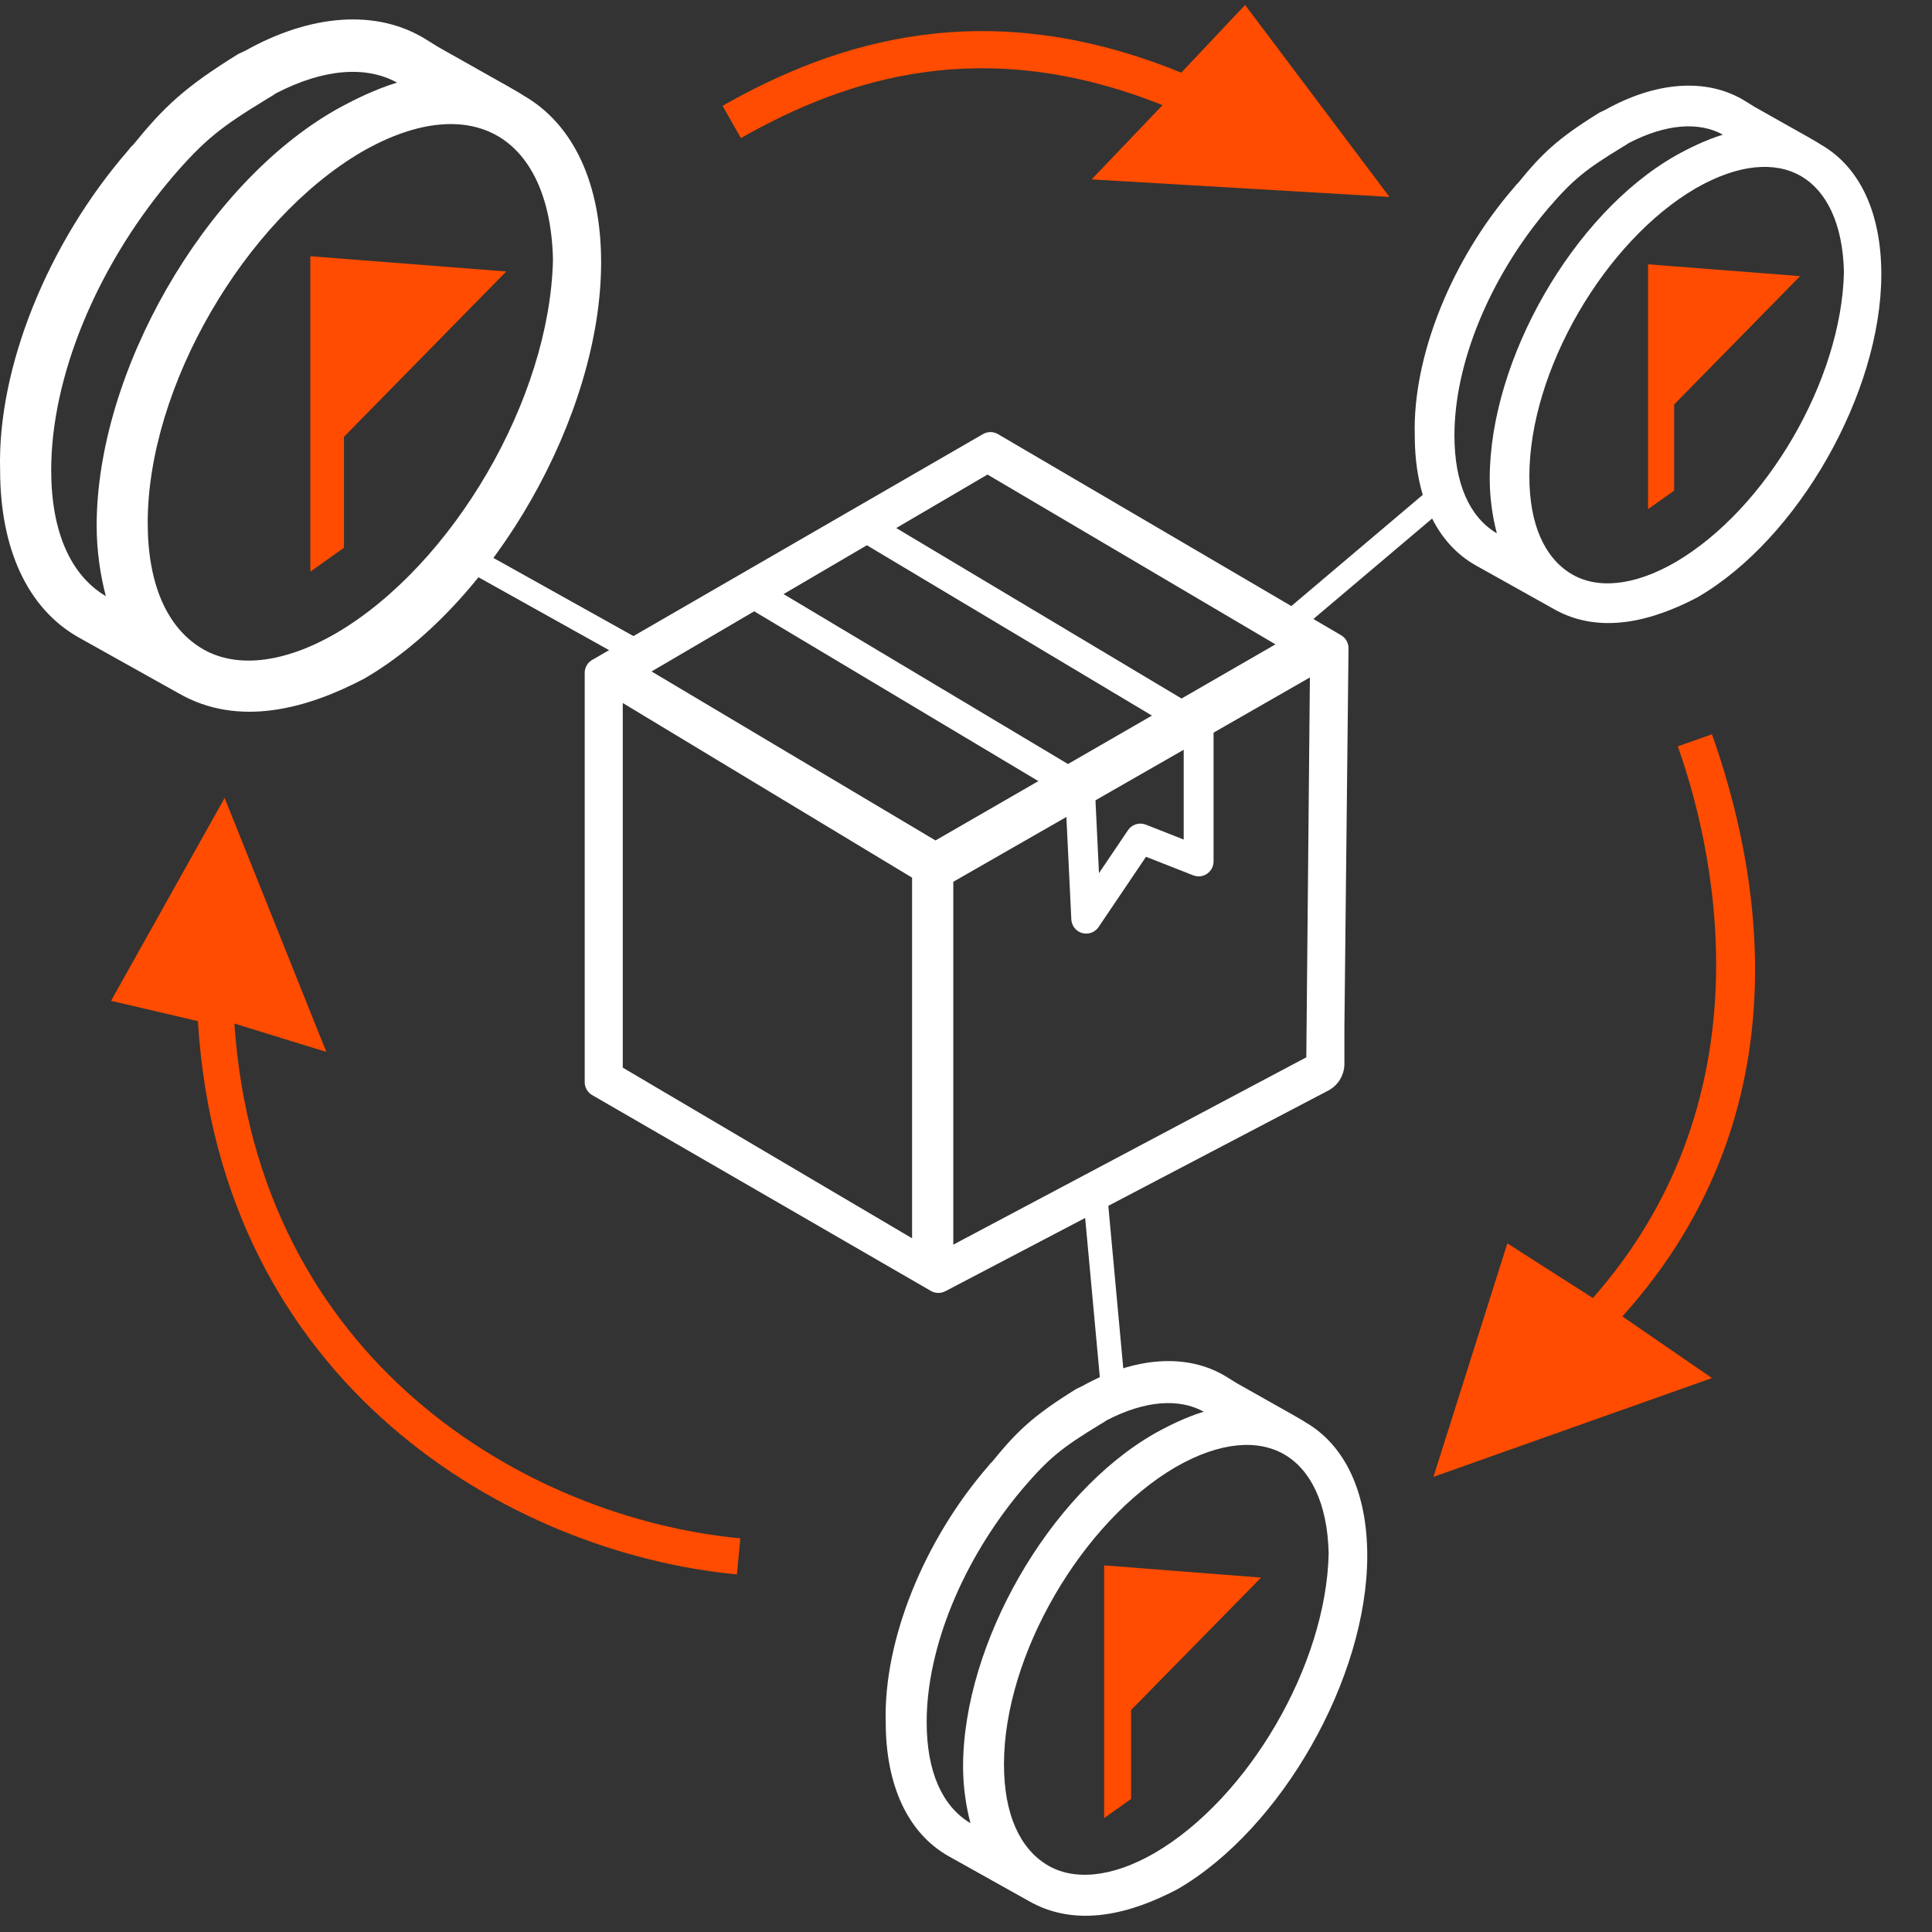 <svg width="64" height="64" viewBox="0 0 64 64" fill="none" xmlns="http://www.w3.org/2000/svg">
<rect x="0" y="0" width="64" height="64" fill="#333333" stroke="none"/>
<g clip-path="url(#clip0_1525_1069)">
<path fill-rule="evenodd" clip-rule="evenodd" d="M28.225 16.913C28.38 16.823 28.572 16.825 28.726 16.917L39.96 23.629C40.109 23.718 40.201 23.879 40.201 24.053V28.536C40.201 28.7 40.12 28.852 39.985 28.945C39.85 29.037 39.678 29.056 39.526 28.996L37.963 28.382L36.392 30.709C36.273 30.886 36.054 30.966 35.849 30.909C35.644 30.851 35.499 30.669 35.489 30.456L35.294 26.411L24.46 19.938C24.309 19.848 24.218 19.685 24.219 19.51C24.22 19.335 24.314 19.173 24.466 19.085L28.225 16.913ZM25.689 19.52L36.029 25.698C36.171 25.783 36.261 25.933 36.269 26.099L36.405 28.924L37.366 27.501C37.495 27.309 37.741 27.233 37.956 27.317L39.212 27.811V24.334L28.468 17.914L25.689 19.52Z" fill="white"/>
<path fill-rule="evenodd" clip-rule="evenodd" d="M32.562 14.38C32.716 14.291 32.906 14.291 33.059 14.381L44.427 21.044C44.582 21.135 44.675 21.303 44.671 21.482L44.535 34.038V35.241C44.535 35.613 44.328 35.954 43.999 36.127L31.322 42.77C31.17 42.852 30.987 42.85 30.838 42.764L19.616 36.276C19.463 36.188 19.369 36.025 19.369 35.848V22.289C19.369 22.112 19.463 21.949 19.616 21.861L32.562 14.38ZM43.273 35.025L43.392 22.441L31.579 29.21L31.579 41.231L43.273 35.025ZM20.63 23.288L30.214 29.074L30.214 41.02L20.63 35.367L20.63 23.288ZM30.989 27.841L42.251 21.345L32.712 15.72L21.584 22.243L30.989 27.841Z" fill="white"/>
<path fill-rule="evenodd" clip-rule="evenodd" d="M36.496 46.305L35.912 39.961L36.709 39.887L37.293 46.232L36.496 46.305Z" fill="white"/>
<path fill-rule="evenodd" clip-rule="evenodd" d="M48.005 16.7L42.965 20.964L42.449 20.354L47.489 16.089L48.005 16.7Z" fill="white"/>
<path fill-rule="evenodd" clip-rule="evenodd" d="M20.983 21.987L15.438 18.893L15.828 18.194L21.372 21.288L20.983 21.987Z" fill="white"/>
<path fill-rule="evenodd" clip-rule="evenodd" d="M35.67 46.001C35.741 45.966 35.803 45.937 35.857 45.913C37.566 44.956 39.327 44.794 40.653 45.623L40.938 45.801L41.043 45.861C41.297 46.006 41.641 46.199 41.981 46.39L41.981 46.39C42.282 46.558 42.579 46.725 42.805 46.854C42.919 46.919 43.016 46.974 43.087 47.017C43.123 47.038 43.154 47.057 43.178 47.072C43.19 47.08 43.203 47.088 43.215 47.096L43.223 47.102C44.577 47.875 45.292 49.468 45.292 51.536C45.292 53.578 44.573 55.84 43.439 57.832C42.306 59.823 40.74 61.574 39.015 62.577L39.004 62.583C37.51 63.37 35.679 63.898 34.068 62.967L31.43 61.492C30.064 60.724 29.342 59.128 29.341 57.052C29.263 54.33 30.614 51.01 32.74 48.563C32.777 48.509 32.821 48.461 32.869 48.419C33.685 47.417 34.217 46.9 35.647 46.014L35.658 46.007L35.67 46.001ZM31.903 58.523C31.903 59.208 32.006 59.86 32.147 60.392L32.106 60.369C31.22 59.82 30.697 58.7 30.697 57.048C30.697 54.573 31.9 51.69 33.805 49.401C33.83 49.375 33.852 49.348 33.873 49.319C34.324 48.792 34.652 48.453 35.018 48.152C35.388 47.847 35.804 47.575 36.441 47.186C36.525 47.139 36.598 47.094 36.659 47.05C37.933 46.388 39.061 46.314 39.875 46.764C39.302 46.94 38.739 47.214 38.263 47.478L38.26 47.48C36.496 48.483 34.91 50.234 33.766 52.226C32.622 54.218 31.903 56.48 31.903 58.523ZM38.258 61.378C36.826 62.207 35.552 62.31 34.673 61.77C33.784 61.222 33.258 60.1 33.258 58.445C33.258 56.645 33.898 54.638 34.937 52.846C35.976 51.053 37.399 49.504 38.937 48.603C40.441 47.738 41.683 47.685 42.539 48.177C43.395 48.669 43.975 49.769 44.014 51.458C43.975 53.299 43.316 55.325 42.268 57.125C41.219 58.928 39.796 60.478 38.258 61.378Z" fill="white"/>
<path fill-rule="evenodd" clip-rule="evenodd" d="M7.904 1.784C7.992 1.74 8.069 1.704 8.137 1.674C10.27 0.48 12.468 0.277 14.123 1.312L14.479 1.534L14.609 1.609C14.926 1.79 15.355 2.031 15.78 2.269L15.781 2.27C16.155 2.479 16.527 2.687 16.809 2.848C16.951 2.929 17.072 2.999 17.161 3.052C17.206 3.078 17.244 3.102 17.275 3.121C17.29 3.13 17.306 3.141 17.32 3.151L17.331 3.158C19.021 4.123 19.913 6.111 19.913 8.692C19.913 11.241 19.016 14.064 17.6 16.55C16.185 19.035 14.231 21.221 12.078 22.473L12.065 22.481C10.199 23.462 7.914 24.122 5.904 22.959L2.611 21.119C0.906 20.16 0.005 18.168 0.004 15.577C-0.094 12.179 1.593 8.035 4.246 4.982C4.293 4.915 4.347 4.854 4.407 4.802C5.426 3.551 6.09 2.906 7.874 1.8L7.889 1.791L7.904 1.784ZM3.202 17.413C3.202 18.268 3.33 19.082 3.506 19.745L3.455 19.717C2.349 19.032 1.696 17.633 1.696 15.572C1.696 12.483 3.198 8.885 5.576 6.027C5.606 5.995 5.635 5.961 5.66 5.924C6.224 5.267 6.633 4.844 7.09 4.468C7.551 4.088 8.071 3.748 8.866 3.263C8.971 3.204 9.061 3.148 9.138 3.093C10.727 2.267 12.135 2.174 13.152 2.736C12.436 2.956 11.733 3.298 11.139 3.628L11.136 3.63C8.934 4.881 6.955 7.067 5.527 9.554C4.099 12.04 3.202 14.864 3.202 17.413ZM11.133 20.977C9.346 22.011 7.756 22.14 6.659 21.465C5.549 20.782 4.893 19.381 4.893 17.316C4.893 15.069 5.691 12.564 6.989 10.327C8.285 8.09 10.061 6.156 11.981 5.032C13.859 3.952 15.409 3.886 16.477 4.499C17.546 5.113 18.269 6.487 18.318 8.595C18.269 10.892 17.446 13.422 16.138 15.668C14.829 17.918 13.053 19.853 11.133 20.977Z" fill="white"/>
<path fill-rule="evenodd" clip-rule="evenodd" d="M10.281 8.488L16.77 8.993L11.394 14.47V18.146L10.281 18.936V8.488Z" fill="#FF4C00"/>
<path fill-rule="evenodd" clip-rule="evenodd" d="M54.594 8.756L59.631 9.147L55.458 13.399V16.252L54.594 16.866V8.756Z" fill="#FF4C00"/>
<path fill-rule="evenodd" clip-rule="evenodd" d="M36.576 51.855L41.775 52.26L37.468 56.648V59.593L36.576 60.226V51.855Z" fill="#FF4C00"/>
<path fill-rule="evenodd" clip-rule="evenodd" d="M52.999 3.722C53.067 3.688 53.127 3.66 53.18 3.637C54.835 2.71 56.542 2.553 57.826 3.356L58.102 3.528L58.204 3.586C58.45 3.727 58.783 3.914 59.113 4.099L59.114 4.099C59.404 4.262 59.692 4.423 59.912 4.548C60.022 4.611 60.116 4.665 60.185 4.706C60.219 4.727 60.249 4.745 60.273 4.76C60.285 4.767 60.297 4.776 60.308 4.783L60.316 4.789C61.628 5.538 62.321 7.081 62.321 9.084C62.321 11.063 61.624 13.255 60.526 15.184C59.428 17.114 57.91 18.811 56.239 19.782L56.229 19.788C54.781 20.55 53.007 21.062 51.446 20.16L48.89 18.731C47.567 17.987 46.867 16.441 46.866 14.429C46.79 11.791 48.1 8.575 50.159 6.205C50.196 6.152 50.238 6.105 50.285 6.065C51.075 5.093 51.59 4.593 52.976 3.735L52.987 3.728L52.999 3.722ZM49.349 15.854C49.349 16.518 49.448 17.15 49.585 17.665L49.545 17.643C48.686 17.111 48.18 16.025 48.18 14.425C48.18 12.027 49.346 9.234 51.191 7.016C51.215 6.991 51.237 6.964 51.257 6.936C51.694 6.426 52.012 6.098 52.367 5.806C52.725 5.511 53.128 5.247 53.746 4.87C53.827 4.824 53.897 4.781 53.956 4.738C55.191 4.097 56.283 4.025 57.072 4.461C56.517 4.632 55.971 4.897 55.511 5.153L55.508 5.155C53.799 6.126 52.262 7.823 51.154 9.753C50.045 11.684 49.349 13.875 49.349 15.854ZM55.505 18.621C54.118 19.424 52.884 19.524 52.033 19C51.171 18.47 50.662 17.382 50.662 15.779C50.662 14.035 51.281 12.09 52.288 10.353C53.295 8.617 54.673 7.116 56.164 6.243C57.621 5.405 58.824 5.354 59.654 5.83C60.483 6.307 61.045 7.373 61.083 9.009C61.045 10.793 60.406 12.756 59.391 14.5C58.375 16.247 56.996 17.748 55.505 18.621Z" fill="white"/>
<path fill-rule="evenodd" clip-rule="evenodd" d="M3.679 33.154L7.441 26.432L10.81 34.846L7.764 33.906C8.526 45.081 17.431 50.285 24.525 50.96L24.411 52.155C16.882 51.438 7.291 45.862 6.556 33.826L3.679 33.154Z" fill="#FF4C00"/>
<path fill-rule="evenodd" clip-rule="evenodd" d="M41.246 0.164L46.027 6.523L36.16 5.943L38.511 3.483C32.576 1.114 28.057 2.579 24.543 4.574L23.936 3.505C27.697 1.369 32.668 -0.234 39.13 2.407L41.246 0.164Z" fill="#FF4C00"/>
<path fill-rule="evenodd" clip-rule="evenodd" d="M56.711 45.65L47.485 48.922L49.933 41.189L52.766 42.999C58.376 36.636 57.028 28.817 55.58 24.724L56.711 24.324C58.212 28.564 59.957 36.71 53.743 43.608L56.711 45.65Z" fill="#FF4C00"/>
</g>
<defs>
<clipPath id="clip0_1525_1069">
<rect width="64" height="64" fill="white"/>
</clipPath>
</defs>
</svg>
